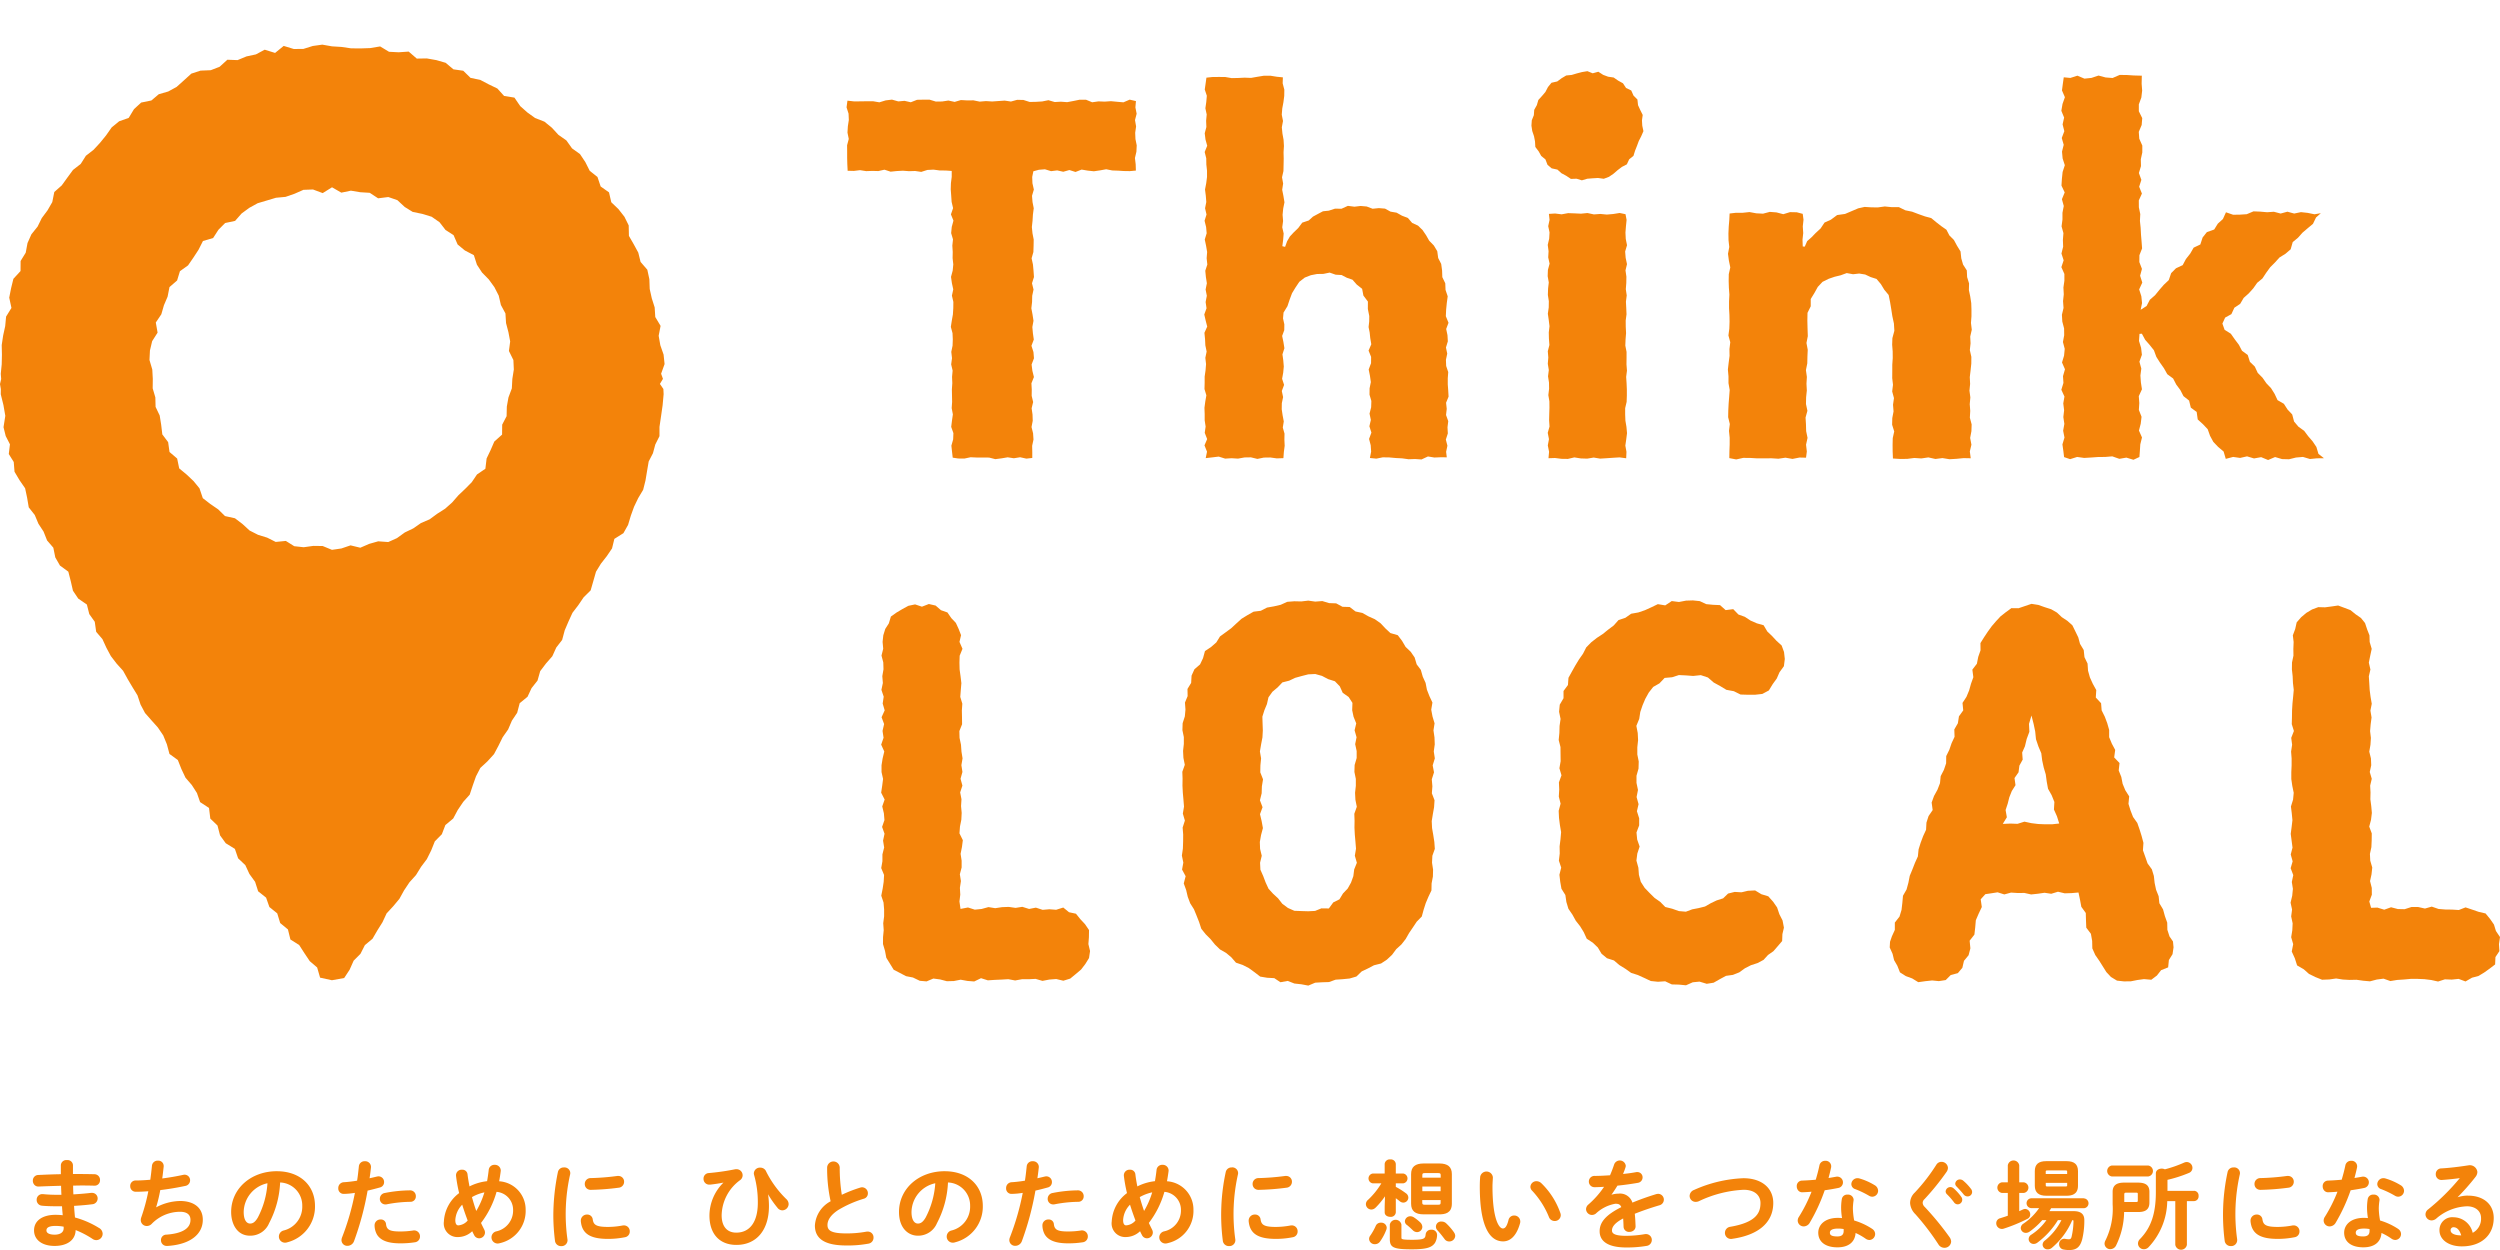 <svg xmlns="http://www.w3.org/2000/svg" xmlns:xlink="http://www.w3.org/1999/xlink" width="280" height="140" viewBox="0 0 280 140"><defs><clipPath id="a"><rect width="280" height="140" transform="translate(0 -5)" fill="none"/></clipPath></defs><g transform="translate(0 5)"><g clip-path="url(#a)"><path d="M12.608,184.632a10.1,10.1,0,0,0-2.7-1.177l0-.026c-.038-.418-.077-.85-.1-1.275.853-.052,1.485-.108,2.042-.181a.65.65,0,0,0,.6-.647.618.618,0,0,0-.651-.626h-.1c-.546.066-1.171.119-1.967.167-.017-.33-.027-.661-.028-.984.163,0,.323,0,.482-.006.7-.012,1.378,0,1.9.016a.6.6,0,0,0,.629-.625.629.629,0,0,0-.627-.659c-.586-.012-1.163-.022-1.786-.022H9.684v-1a.606.606,0,0,0-.672-.561.614.614,0,0,0-.683.561v1.021c-.811.011-1.6.045-2.3.076l-.224.01a.622.622,0,0,0-.614.648.673.673,0,0,0,.2.483.6.6,0,0,0,.427.165h.021c.893-.038,1.738-.066,2.514-.085.009.337.02.67.038,1.009H7.88a15.368,15.368,0,0,1-1.566-.076H6.238a.621.621,0,0,0-.618.648.638.638,0,0,0,.587.648c.358.041,1,.065,1.705.065h.549c.01.261.034.529.058.788l.019.215a7.879,7.879,0,0,0-.8-.045c-1.488,0-2.412.668-2.412,1.742,0,1.059.9,1.742,2.3,1.742,1.441,0,2.341-.68,2.358-1.776a10.3,10.3,0,0,1,1.9.994.713.713,0,0,0,1.126-.581.768.768,0,0,0-.4-.648M7.738,184.4a4.923,4.923,0,0,1,.906.085v.177c0,.449-.379.717-1.013.717-.574,0-.916-.175-.916-.468,0-.126,0-.512,1.024-.512" transform="translate(-1.513 -52.097)" fill="#f3830a"/><path d="M26.146,181.636a5.881,5.881,0,0,0-2.666.713,17.566,17.566,0,0,0,.466-1.936c.862-.1,1.823-.258,2.782-.462a.64.64,0,0,0,.558-.624.622.622,0,0,0-.618-.638.951.951,0,0,0-.179.023c-.671.15-1.472.288-2.322.4.06-.427.112-.888.161-1.334V177.7a.6.6,0,0,0-.64-.583.633.633,0,0,0-.673.564c-.052.531-.113,1.047-.187,1.575-.646.055-1.18.082-1.631.082a.6.6,0,0,0-.618.626.613.613,0,0,0,.629.637c.429,0,.9-.019,1.4-.058a20.916,20.916,0,0,1-.8,2.951.829.829,0,0,0-.047.283.666.666,0,0,0,.683.659.759.759,0,0,0,.519-.216,4.443,4.443,0,0,1,3.2-1.377c.763,0,1.166.315,1.166.912,0,.956-.936,1.526-2.705,1.649a.6.6,0,0,0-.6.626.63.63,0,0,0,.651.637,2.684,2.684,0,0,0,.366-.021c2.3-.216,3.668-1.3,3.668-2.912,0-1.315-.959-2.1-2.565-2.1" transform="translate(-5.995 -52.124)" fill="#f3830a"/><path d="M41.653,178.792c-2.92,0-5.122,1.964-5.122,4.569,0,1.32.652,2.652,2.109,2.652a2.276,2.276,0,0,0,2.142-1.4,10.83,10.83,0,0,0,1.235-4.56,2.573,2.573,0,0,1,2.478,2.629,2.731,2.731,0,0,1-2.117,2.757.7.7,0,0,0-.5.666.68.68,0,0,0,.682.691.781.781,0,0,0,.274-.047,4.112,4.112,0,0,0,3.087-4.068c0-2.325-1.713-3.887-4.263-3.887m-3.013,5.86c-.342,0-.709-.339-.709-1.291a3.349,3.349,0,0,1,2.661-3.223,9.612,9.612,0,0,1-1.07,3.825c-.346.607-.639.689-.882.689" transform="translate(-10.642 -52.616)" fill="#f3830a"/><path d="M60.031,182.771a.616.616,0,0,0,.618.637.649.649,0,0,0,.145-.012,14.647,14.647,0,0,1,2.64-.281.6.6,0,0,0,.629-.625.639.639,0,0,0-.661-.659,15.185,15.185,0,0,0-2.811.294.652.652,0,0,0-.559.646" transform="translate(-17.488 -53.511)" fill="#f3830a"/><path d="M63.639,187.676a.43.43,0,0,0-.131.012,9.653,9.653,0,0,1-1.446.107c-1.155,0-1.509-.185-1.58-.822a.564.564,0,0,0-.6-.521.653.653,0,0,0-.683.648,2.162,2.162,0,0,0,.272,1.047c.42.667,1.249.977,2.609.977a10.366,10.366,0,0,0,1.643-.12.643.643,0,0,0,.563-.647.66.66,0,0,0-.651-.681" transform="translate(-17.247 -54.87)" fill="#f3830a"/><path d="M58.592,179.549a.628.628,0,0,0-.618-.648.9.9,0,0,0-.181.023c-.274.066-.556.134-.828.193.052-.332.106-.713.159-1.227v-.065a.64.64,0,0,0-.683-.615.632.632,0,0,0-.673.564l-.032.3c-.049.452-.09.844-.167,1.312a13.945,13.945,0,0,1-1.483.174.646.646,0,0,0-.625.67.6.6,0,0,0,.618.637,8.725,8.725,0,0,0,1.245-.115,28.482,28.482,0,0,1-1.434,4.976.873.873,0,0,0-.069.331.644.644,0,0,0,.672.625.792.792,0,0,0,.733-.523,32.713,32.713,0,0,0,1.519-5.663c.456-.1.917-.221,1.368-.347a.607.607,0,0,0,.48-.6" transform="translate(-15.574 -52.151)" fill="#f3830a"/><path d="M76.341,179.62c.069-.36.13-.748.181-1.161v-.065a.647.647,0,0,0-.683-.615.629.629,0,0,0-.661.531c-.049.438-.11.866-.186,1.3a5.719,5.719,0,0,0-1.972.586c-.1-.529-.174-.96-.219-1.349a.575.575,0,0,0-.617-.521.626.626,0,0,0-.673.594V179a16.025,16.025,0,0,0,.35,1.946,4.231,4.231,0,0,0-1.709,3.192,1.523,1.523,0,0,0,1.574,1.731,2.314,2.314,0,0,0,1.6-.655c.058.133.128.272.213.431a.625.625,0,0,0,.555.364.659.659,0,0,0,.662-.637.733.733,0,0,0-.084-.337l-.008-.016c-.118-.236-.241-.481-.353-.73a10.373,10.373,0,0,0,1.741-3.483,2.017,2.017,0,0,1,1.852,2.009A2.384,2.384,0,0,1,76,185.236a.689.689,0,0,0,.188,1.356.96.96,0,0,0,.237-.04l.025-.007a3.694,3.694,0,0,0,2.859-3.742,3.166,3.166,0,0,0-2.967-3.183m-4.57,4.94c-.3,0-.34-.368-.34-.587a2.647,2.647,0,0,1,.774-1.729c.194.641.415,1.252.61,1.775a1.516,1.516,0,0,1-1.044.541m2.918-3.7a9.232,9.232,0,0,1-.91,2.085c-.2-.547-.355-1.085-.485-1.55a4.871,4.871,0,0,1,1.4-.534" transform="translate(-20.437 -52.318)" fill="#f3830a"/><path d="M88.643,178.194a.655.655,0,0,0-.682.514,24.272,24.272,0,0,0-.513,5.019,23.63,23.63,0,0,0,.186,2.686.676.676,0,0,0,.7.594.666.666,0,0,0,.705-.649.344.344,0,0,0,0-.048.18.18,0,0,1-.006-.047,20.268,20.268,0,0,1,.3-7.308.563.563,0,0,0,.013-.137.65.65,0,0,0-.705-.626" transform="translate(-25.475 -52.44)" fill="#f3830a"/><path d="M96.621,186.882a.568.568,0,0,0-.145.013,8.98,8.98,0,0,1-1.629.161c-1.374,0-1.634-.253-1.722-.857a.606.606,0,0,0-.627-.529.679.679,0,0,0-.705.68v.061c.127,1.392,1.037,1.985,3.043,1.985a9.553,9.553,0,0,0,1.9-.186.64.64,0,0,0,.539-.646.653.653,0,0,0-.651-.68" transform="translate(-26.741 -54.64)" fill="#f3830a"/><path d="M93.129,181.1a27.641,27.641,0,0,0,3.076-.239.665.665,0,0,0,.619-.668.634.634,0,0,0-.662-.648h-.1a26.786,26.786,0,0,1-2.984.238.648.648,0,0,0-.659.658.66.66,0,0,0,.192.478.687.687,0,0,0,.49.182h.025" transform="translate(-26.924 -52.837)" fill="#f3830a"/><path d="M118.192,178.635a.7.7,0,0,0-.655-.411.675.675,0,0,0-.716.637.916.916,0,0,0,.025.173,10.98,10.98,0,0,1,.421,3.132c0,2.121-.881,3.338-2.417,3.338-1.038,0-1.634-.708-1.634-1.941a4.981,4.981,0,0,1,2.083-3.95.676.676,0,0,0,.267-.534.686.686,0,0,0-.705-.681.725.725,0,0,0-.157.013,26.7,26.7,0,0,1-2.929.421.613.613,0,0,0-.589.627.638.638,0,0,0,.661.669h.084c.521-.059,1.052-.14,1.491-.229a5.211,5.211,0,0,0-1.573,3.688c0,2.061,1.13,3.291,3.022,3.291,2.247,0,3.643-1.664,3.643-4.342a8.857,8.857,0,0,0-.1-1.328,11.3,11.3,0,0,0,1.045,1.5.693.693,0,0,0,.559.3.722.722,0,0,0,.7-.7.782.782,0,0,0-.273-.574,11.446,11.446,0,0,1-2.257-3.1" transform="translate(-32.391 -52.449)" fill="#f3830a"/><path d="M134.69,185.1a.72.72,0,0,0-.157.013,11.955,11.955,0,0,1-2.237.193c-1.75,0-2.1-.362-2.1-.945s.413-1.164,1.228-1.692a12.648,12.648,0,0,1,2.842-1.249.607.607,0,0,0,.455-.6.663.663,0,0,0-.639-.68.671.671,0,0,0-.218.036,15.028,15.028,0,0,0-2.064.805,19.1,19.1,0,0,1-.233-3.065.706.706,0,0,0-1.41,0,17.282,17.282,0,0,0,.392,3.792,3.3,3.3,0,0,0-1.763,2.719c0,1.5,1.145,2.229,3.5,2.229a12.557,12.557,0,0,0,2.519-.207.67.67,0,0,0,.547-.679.645.645,0,0,0-.661-.67" transform="translate(-37.518 -52.164)" fill="#f3830a"/><path d="M147.2,178.792c-2.92,0-5.122,1.964-5.122,4.569,0,1.832,1.059,2.652,2.109,2.652a2.276,2.276,0,0,0,2.142-1.4,10.809,10.809,0,0,0,1.235-4.56,2.574,2.574,0,0,1,2.479,2.629,2.731,2.731,0,0,1-2.117,2.757.7.7,0,0,0-.505.666.68.68,0,0,0,.683.691.78.78,0,0,0,.273-.047,4.112,4.112,0,0,0,3.087-4.068c0-2.325-1.713-3.887-4.263-3.887m-3.013,5.86c-.342,0-.709-.339-.709-1.291a3.349,3.349,0,0,1,2.662-3.223,9.612,9.612,0,0,1-1.07,3.825c-.347.607-.64.689-.882.689" transform="translate(-41.39 -52.616)" fill="#f3830a"/><path d="M165.576,182.771a.616.616,0,0,0,.618.637.649.649,0,0,0,.145-.012,14.647,14.647,0,0,1,2.64-.281.6.6,0,0,0,.629-.625.639.639,0,0,0-.661-.659,15.185,15.185,0,0,0-2.811.294.652.652,0,0,0-.559.646" transform="translate(-48.236 -53.511)" fill="#f3830a"/><path d="M164.137,179.549a.628.628,0,0,0-.618-.648.9.9,0,0,0-.181.023c-.274.066-.556.134-.828.193.052-.332.106-.713.159-1.227v-.065a.64.64,0,0,0-.683-.615.632.632,0,0,0-.673.564l-.032.3c-.049.452-.09.844-.167,1.312a13.945,13.945,0,0,1-1.483.174.646.646,0,0,0-.625.67.6.6,0,0,0,.618.637,8.725,8.725,0,0,0,1.245-.115,28.481,28.481,0,0,1-1.434,4.976.873.873,0,0,0-.069.331.644.644,0,0,0,.672.625.792.792,0,0,0,.733-.523,32.715,32.715,0,0,0,1.519-5.663c.456-.1.917-.221,1.368-.347a.607.607,0,0,0,.48-.6" transform="translate(-46.322 -52.151)" fill="#f3830a"/><path d="M169.184,187.676a.43.43,0,0,0-.131.012,9.653,9.653,0,0,1-1.446.107c-1.155,0-1.509-.185-1.58-.822a.564.564,0,0,0-.6-.521.653.653,0,0,0-.683.648,2.163,2.163,0,0,0,.272,1.047c.42.667,1.249.977,2.609.977a10.366,10.366,0,0,0,1.643-.12.643.643,0,0,0,.563-.647.66.66,0,0,0-.651-.681" transform="translate(-47.994 -54.87)" fill="#f3830a"/><path d="M181.886,179.62q.1-.536.182-1.161v-.065a.647.647,0,0,0-.683-.615.63.63,0,0,0-.662.531c-.047.436-.108.863-.185,1.3a5.71,5.71,0,0,0-1.972.586c-.107-.541-.175-.961-.219-1.349a.576.576,0,0,0-.618-.521.626.626,0,0,0-.673.594V179a16.307,16.307,0,0,0,.351,1.945,4.229,4.229,0,0,0-1.71,3.192,1.523,1.523,0,0,0,1.575,1.731,2.317,2.317,0,0,0,1.6-.655c.059.135.128.275.212.431a.621.621,0,0,0,.556.364.659.659,0,0,0,.661-.637.724.724,0,0,0-.084-.337c-.114-.229-.243-.486-.361-.747a10.373,10.373,0,0,0,1.741-3.483,2.017,2.017,0,0,1,1.853,2.009,2.384,2.384,0,0,1-1.91,2.422.689.689,0,0,0,.189,1.356.976.976,0,0,0,.235-.039l.027-.008a3.694,3.694,0,0,0,2.859-3.742,3.166,3.166,0,0,0-2.967-3.183m-4.57,4.94c-.3,0-.34-.368-.34-.587a2.645,2.645,0,0,1,.774-1.729c.193.637.415,1.25.61,1.775a1.514,1.514,0,0,1-1.044.541m2.918-3.7a9.235,9.235,0,0,1-.91,2.085c-.2-.551-.356-1.088-.485-1.55a4.858,4.858,0,0,1,1.395-.534" transform="translate(-51.184 -52.318)" fill="#f3830a"/><path d="M202.167,186.882a.579.579,0,0,0-.145.013,8.979,8.979,0,0,1-1.628.161c-1.375,0-1.634-.253-1.722-.858a.607.607,0,0,0-.627-.529.679.679,0,0,0-.705.68v.061c.127,1.392,1.037,1.985,3.043,1.985a9.541,9.541,0,0,0,1.9-.186.639.639,0,0,0,.539-.646.652.652,0,0,0-.651-.68" transform="translate(-57.489 -54.64)" fill="#f3830a"/><path d="M198.674,181.1a27.615,27.615,0,0,0,3.076-.239.665.665,0,0,0,.619-.668.633.633,0,0,0-.661-.648h-.1a26.786,26.786,0,0,1-2.984.238.648.648,0,0,0-.66.658.657.657,0,0,0,.193.478.684.684,0,0,0,.489.182h.025" transform="translate(-57.672 -52.837)" fill="#f3830a"/><path d="M194.188,178.194a.655.655,0,0,0-.682.514,22.727,22.727,0,0,0-.327,7.7.676.676,0,0,0,.7.594.666.666,0,0,0,.705-.649.341.341,0,0,0,0-.048.181.181,0,0,1-.006-.047,20.316,20.316,0,0,1,.3-7.308.562.562,0,0,0,.013-.137.65.65,0,0,0-.705-.626" transform="translate(-56.223 -52.44)" fill="#f3830a"/><path d="M224.433,177.563c-.972,0-1.423.381-1.423,1.2v3.3c0,.819.451,1.2,1.423,1.2h1.719c.663,0,1.423-.136,1.423-1.2v-3.3c0-.819-.452-1.2-1.423-1.2Zm1.884,4.1v.272c0,.2-.035.252-.3.252h-1.458c-.246,0-.3-.043-.3-.252v-.272Zm0-.993h-2.05v-.524h2.05Zm-2.05-1.516v-.263c0-.2.035-.251.3-.251h1.458c.261,0,.3.051.3.251v.263Z" transform="translate(-64.967 -52.255)" fill="#f3830a"/><path d="M222.646,185.944a.6.6,0,0,0-.618.562.511.511,0,0,0,.246.426c.209.164.447.392.659.593a.677.677,0,0,0,.464.193.592.592,0,0,0,.585-.582.719.719,0,0,0-.229-.5,4.62,4.62,0,0,0-.743-.585.749.749,0,0,0-.365-.108" transform="translate(-64.681 -54.721)" fill="#f3830a"/><path d="M228.968,188a6.416,6.416,0,0,0-.881-1.019.719.719,0,0,0-.5-.2.575.575,0,0,0-.469.99c.256.283.5.589.777.957a.627.627,0,0,0,.529.28.659.659,0,0,0,.673-.626.7.7,0,0,0-.13-.376Z" transform="translate(-66.112 -54.965)" fill="#f3830a"/><path d="M216.945,182.332a8.914,8.914,0,0,0,1.062-1.28l-.035,1.13v.661c0,.349.326.507.629.507a.55.55,0,0,0,.618-.507v-1.579c.136.1.279.207.422.325a.649.649,0,0,0,.418.169.57.57,0,0,0,.563-.561.607.607,0,0,0-.279-.493,8.42,8.42,0,0,0-1.125-.711V179.6h.829a.555.555,0,0,0,0-1.1h-.829v-1.064a.559.559,0,0,0-.618-.517.566.566,0,0,0-.629.517V178.5h-1.329a.555.555,0,0,0,0,1.1h.957a8.586,8.586,0,0,1-1.5,1.855.634.634,0,0,0-.231.477.614.614,0,0,0,.608.6.646.646,0,0,0,.465-.205" transform="translate(-62.888 -52.065)" fill="#f3830a"/><path d="M224.291,187.613a.59.59,0,0,0-.629.512c-.045.467-.125.615-1.514.615-1.2,0-1.2-.081-1.2-.241v-1.462a.662.662,0,0,0-1.3,0v1.625c0,.953.42,1.146,2.5,1.146,1.723,0,2.226-.251,2.552-.713a1.822,1.822,0,0,0,.242-.91.592.592,0,0,0-.651-.572" transform="translate(-63.988 -54.884)" fill="#f3830a"/><path d="M217.7,186.958a.6.6,0,0,0-.579.357,6.473,6.473,0,0,1-.614,1.092.632.632,0,0,0-.133.379.626.626,0,0,0,.661.583.686.686,0,0,0,.549-.278,5.707,5.707,0,0,0,.706-1.308.759.759,0,0,0,.059-.264.606.606,0,0,0-.65-.561" transform="translate(-63.036 -55.019)" fill="#f3830a"/><path d="M243.088,180.6a.792.792,0,0,0-.529-.224.672.672,0,0,0-.695.625.637.637,0,0,0,.206.452,9.518,9.518,0,0,1,1.865,2.921.674.674,0,0,0,.646.46.661.661,0,0,0,.684-.648.7.7,0,0,0-.048-.253,8.558,8.558,0,0,0-2.13-3.334" transform="translate(-70.46 -53.082)" fill="#f3830a"/><path d="M237.705,183.767a.64.64,0,0,0-.627.522c-.208.819-.438.93-.634.93-.4,0-1.156-.986-1.156-4.715,0-.2.016-.468.028-.685.008-.148.015-.272.015-.333a.718.718,0,0,0-1.42-.06c-.023.291-.044.617-.044,1.111,0,5.066,1.418,6.128,2.609,6.128.609,0,1.433-.353,1.9-2.032a.622.622,0,0,0,.025-.207.671.671,0,0,0-.694-.659" transform="translate(-68.13 -52.63)" fill="#f3830a"/><path d="M258.747,180.83a.872.872,0,0,0-.239.035c-.95.29-1.843.609-2.655.948a1.448,1.448,0,0,0-1.566-1.006,2.608,2.608,0,0,0-.784.126c.21-.29.437-.633.676-1.023.889-.085,1.726-.216,2.275-.311a.615.615,0,0,0,.539-.614.583.583,0,0,0-.6-.594.6.6,0,0,0-.144.012c-.449.083-.946.152-1.446.2.106-.244.2-.49.277-.742a.48.48,0,0,0,.028-.191.673.673,0,0,0-1.3-.131c-.118.363-.273.77-.459,1.21-.728.049-1.269.072-1.7.072a.628.628,0,0,0-.673.626.628.628,0,0,0,.651.638h.074c.3-.008.627-.019.977-.042a10.12,10.12,0,0,1-1.743,1.972.706.706,0,0,0-.274.533.671.671,0,0,0,.661.647.729.729,0,0,0,.438-.156,4.242,4.242,0,0,1,2.183-1.1c.336,0,.537.061.668.378-1.7.857-2.428,1.668-2.428,2.7,0,.83.52,1.819,3,1.819a13.108,13.108,0,0,0,2.244-.174.671.671,0,0,0,.6-.658.652.652,0,0,0-.662-.669.607.607,0,0,0-.132.011,12.666,12.666,0,0,1-2.1.184c-1.39,0-1.568-.32-1.568-.6,0-.46.41-.9,1.253-1.345.016.234.035.556.045.936a.6.6,0,0,0,.651.57.742.742,0,0,0,.531-.207.583.583,0,0,0,.163-.433c-.02-.523-.041-.992-.09-1.391.817-.327,1.748-.648,2.767-.951a.651.651,0,0,0-.152-1.282" transform="translate(-73.024 -52.119)" fill="#f3830a"/><path d="M273.065,179.9a14.864,14.864,0,0,0-5.546,1.317.737.737,0,0,0-.49.664.669.669,0,0,0,.683.669.937.937,0,0,0,.346-.071,13.119,13.119,0,0,1,5.007-1.283c1.4,0,1.9.762,1.9,1.476,0,1.035-.4,2.161-3.376,2.668a.684.684,0,0,0-.605.669.669.669,0,0,0,.673.692.552.552,0,0,0,.14-.012c2.967-.419,4.6-1.845,4.6-4.016,0-1.684-1.31-2.771-3.337-2.771" transform="translate(-77.791 -52.941)" fill="#f3830a"/><path d="M288.586,180.183a.629.629,0,0,0,.548-.625.638.638,0,0,0-.64-.648.529.529,0,0,0-.132.012c-.27.047-.555.1-.843.143.113-.42.209-.813.285-1.168a.691.691,0,0,0,.013-.159.616.616,0,0,0-.661-.6.643.643,0,0,0-.66.525c-.112.557-.268,1.114-.408,1.592-.466.044-.968.078-1.534.1a.6.6,0,0,0-.594.638.7.7,0,0,0,.2.506.567.567,0,0,0,.44.163c.367-.012.7-.033,1.016-.064a16.527,16.527,0,0,1-1.417,2.819.739.739,0,0,0-.132.421.667.667,0,0,0,.683.648.8.8,0,0,0,.673-.426,19.974,19.974,0,0,0,1.667-3.622c.578-.083,1.079-.168,1.494-.254" transform="translate(-82.723 -52.128)" fill="#f3830a"/><path d="M295.19,180.677a6.967,6.967,0,0,0-1.683-.745.8.8,0,0,0-.226-.035.691.691,0,0,0-.695.67.6.6,0,0,0,.44.557,10.367,10.367,0,0,1,1.543.742.709.709,0,0,0,.365.107.669.669,0,0,0,.651-.669.744.744,0,0,0-.395-.627" transform="translate(-85.236 -52.941)" fill="#f3830a"/><path d="M293.4,186.343a7.6,7.6,0,0,0-2.021-.939,8.1,8.1,0,0,1-.143-1.351,6.419,6.419,0,0,1,.076-.888.114.114,0,0,1,0-.029.286.286,0,0,0,.006-.057.618.618,0,0,0-.683-.573.6.6,0,0,0-.639.5,5.964,5.964,0,0,0-.077,1.063,7.527,7.527,0,0,0,.1,1.065c-.166-.016-.312-.023-.457-.023-1.524,0-2.205.831-2.205,1.655,0,1.03.8,1.645,2.152,1.645,1.229,0,1.962-.585,2.028-1.61a6.844,6.844,0,0,1,1.13.644.766.766,0,0,0,.411.143.669.669,0,0,0,.65-.67.687.687,0,0,0-.326-.57m-3.892.843c-.748,0-.85-.2-.85-.425,0-.3.312-.457.926-.457a3.723,3.723,0,0,1,.617.054c0,.065,0,.133,0,.207,0,.423-.222.62-.7.62" transform="translate(-83.712 -53.709)" fill="#f3830a"/><path d="M309.912,180.242a.6.6,0,0,0-.372-.145.512.512,0,0,0-.532.474.431.431,0,0,0,.14.311c.242.253.551.581.8.894a.551.551,0,0,0,.44.223.5.5,0,0,0,.51-.485.58.58,0,0,0-.135-.369,5.541,5.541,0,0,0-.851-.9" transform="translate(-90.02 -53)" fill="#f3830a"/><path d="M303.523,182.365a.686.686,0,0,1-.242-.46.565.565,0,0,1,.209-.426,27.967,27.967,0,0,0,2.478-3.067.822.822,0,0,0,.142-.428.716.716,0,0,0-.727-.68.673.673,0,0,0-.573.326,20.615,20.615,0,0,1-2.406,3.108,1.63,1.63,0,0,0-.532,1.179,1.908,1.908,0,0,0,.595,1.253,28.277,28.277,0,0,1,2.572,3.37.786.786,0,0,0,.671.391.735.735,0,0,0,.759-.7.9.9,0,0,0-.177-.487,32.66,32.66,0,0,0-2.767-3.375" transform="translate(-87.941 -52.178)" fill="#f3830a"/><path d="M308.373,181.447a.531.531,0,0,0-.885.348.458.458,0,0,0,.131.3,7.854,7.854,0,0,1,.8.91.508.508,0,0,0,.42.238.514.514,0,0,0,.509-.507.52.52,0,0,0-.11-.334,5.451,5.451,0,0,0-.861-.956" transform="translate(-89.578 -53.357)" fill="#f3830a"/><path d="M319.29,183.131a.6.6,0,0,0-.563-.615.641.641,0,0,0-.247.06c-.089.039-.178.08-.267.122l-.151.069v-2.043h.513a.6.6,0,0,0,0-1.188h-.513v-1.908a.649.649,0,0,0-1.28,0v1.908h-.655a.6.6,0,0,0,0,1.188h.655v2.551c-.3.111-.6.2-.86.283a.571.571,0,0,0-.434.558.63.63,0,0,0,.618.638.567.567,0,0,0,.2-.025,17.637,17.637,0,0,0,2.689-1.11.539.539,0,0,0,.3-.488" transform="translate(-91.908 -52.115)" fill="#f3830a"/><path d="M325.125,181.07c.555,0,1.293-.116,1.293-1.125V178.32c0-.767-.41-1.124-1.293-1.124h-2.263c-.875,0-1.281.357-1.281,1.124v1.625c0,.757.419,1.125,1.281,1.125Zm-2.319-2.433v-.251c0-.115,0-.153.22-.153h1.958c.22,0,.22.038.22.153v.251Zm2.4.992v.251c0,.116,0,.154-.22.154h-1.958c-.189,0-.22-.021-.22-.154v-.251Z" transform="translate(-93.683 -52.147)" fill="#f3830a"/><path d="M326.423,183.09h-5.908a.552.552,0,0,0,0,1.1h.9a6.626,6.626,0,0,1-1.74,1.728.617.617,0,0,0-.317.505.565.565,0,0,0,.575.539.727.727,0,0,0,.39-.121,8.208,8.208,0,0,0,1.449-1.308h.465a6.155,6.155,0,0,1-1.694,1.63.593.593,0,0,0-.3.5.552.552,0,0,0,.563.539.663.663,0,0,0,.414-.145,8.907,8.907,0,0,0,2.3-2.52h.394a6.857,6.857,0,0,1-1.842,2.275.614.614,0,0,0-.267.479.549.549,0,0,0,.585.518.7.7,0,0,0,.449-.169,8.261,8.261,0,0,0,2.287-3.1h.006c.116,0,.132.026.132.12a8.213,8.213,0,0,1-.215,1.748c-.06.23-.151.27-.32.27a2.224,2.224,0,0,1-.367-.04.431.431,0,0,0-.133-.015.585.585,0,0,0-.574.615.591.591,0,0,0,.528.593,3.039,3.039,0,0,0,.623.055c.8,0,1.22-.358,1.442-1.236a8.913,8.913,0,0,0,.23-2.12c0-.676-.393-1-1.2-1h-2.72c.072-.108.139-.219.206-.329h3.667a.551.551,0,0,0,0-1.1" transform="translate(-93.034 -53.881)" fill="#f3830a"/><path d="M344.162,180.561h-2.972v-1.233a14.775,14.775,0,0,0,2.425-.781.6.6,0,0,0,.371-.555.654.654,0,0,0-.629-.658.8.8,0,0,0-.313.071,13.628,13.628,0,0,1-2.147.747c-.379-.192-1.008-.036-1.008.457V180.7c0,2.4-.531,3.975-1.773,5.256a.7.7,0,0,0-.228.507.651.651,0,0,0,.661.638.733.733,0,0,0,.543-.251,7.7,7.7,0,0,0,2.073-5.134h.9V186.6a.658.658,0,0,0,1.3,0v-4.888h.8a.529.529,0,0,0,.509-.582.524.524,0,0,0-.509-.573" transform="translate(-98.433 -52.187)" fill="#f3830a"/><path d="M333.553,177.886a.622.622,0,0,0,0,1.231H337.6a.62.62,0,0,0,0-1.231Z" transform="translate(-97.016 -52.35)" fill="#f3830a"/><path d="M337.629,182.843v-1.212c0-.711-.4-1.028-1.282-1.028H334.77c-.848,0-1.26.336-1.26,1.028v1.4a8,8,0,0,1-.8,4.039.8.8,0,0,0-.106.371.636.636,0,0,0,.651.615.732.732,0,0,0,.642-.418,8.777,8.777,0,0,0,.9-3.742h1.55c.6,0,1.282-.119,1.282-1.049m-1.3-.985v.769c0,.08-.014.143-.187.143h-1.329v-.847c0-.151.05-.2.208-.2h1.121c.174,0,.187.05.187.132" transform="translate(-96.895 -53.149)" fill="#f3830a"/><path d="M360.5,186.882a.568.568,0,0,0-.145.013,8.979,8.979,0,0,1-1.628.161c-1.375,0-1.634-.253-1.722-.858a.608.608,0,0,0-.628-.529.679.679,0,0,0-.705.68v.061c.127,1.392,1.037,1.985,3.044,1.985a9.541,9.541,0,0,0,1.9-.186.639.639,0,0,0,.539-.646.652.652,0,0,0-.65-.68" transform="translate(-103.614 -54.64)" fill="#f3830a"/><path d="M356.96,179.783a.649.649,0,0,0-.66.658.658.658,0,0,0,.193.478.683.683,0,0,0,.488.181h.024a27.641,27.641,0,0,0,3.077-.239.664.664,0,0,0,.619-.668.633.633,0,0,0-.661-.648h-.1a26.58,26.58,0,0,1-2.983.238" transform="translate(-103.797 -52.837)" fill="#f3830a"/><path d="M352.521,178.194a.656.656,0,0,0-.682.514,22.693,22.693,0,0,0-.327,7.7.676.676,0,0,0,.7.594.665.665,0,0,0,.7-.649.235.235,0,0,0,0-.047.244.244,0,0,1,0-.048,20.272,20.272,0,0,1,.3-7.308.587.587,0,0,0,.012-.136.65.65,0,0,0-.7-.626" transform="translate(-102.348 -52.44)" fill="#f3830a"/><path d="M378.309,180.676a7,7,0,0,0-1.683-.745.8.8,0,0,0-.227-.035.691.691,0,0,0-.694.67.6.6,0,0,0,.44.557,10.343,10.343,0,0,1,1.543.742.709.709,0,0,0,.365.107.669.669,0,0,0,.651-.669.745.745,0,0,0-.395-.627" transform="translate(-109.451 -52.941)" fill="#f3830a"/><path d="M376.515,186.343a7.615,7.615,0,0,0-2.021-.939,8.111,8.111,0,0,1-.144-1.351,6.419,6.419,0,0,1,.077-.888.154.154,0,0,1,0-.028.253.253,0,0,0,.007-.058.618.618,0,0,0-.683-.573.6.6,0,0,0-.64.5,6.027,6.027,0,0,0-.077,1.062,7.528,7.528,0,0,0,.1,1.065c-.166-.016-.312-.023-.456-.023-1.524,0-2.207.831-2.207,1.655,0,1.03.8,1.645,2.152,1.645,1.229,0,1.962-.586,2.028-1.61a6.808,6.808,0,0,1,1.129.644.765.765,0,0,0,.411.143.669.669,0,0,0,.651-.67.687.687,0,0,0-.327-.57m-3.893.843c-.748,0-.85-.2-.85-.425,0-.3.312-.457.927-.457a3.724,3.724,0,0,1,.617.054c0,.065,0,.133,0,.207,0,.423-.222.62-.7.62" transform="translate(-107.926 -53.709)" fill="#f3830a"/><path d="M371.706,180.183a.64.64,0,0,0-.092-1.273.543.543,0,0,0-.133.012c-.269.047-.555.1-.842.143.114-.42.21-.813.285-1.169a.675.675,0,0,0,.013-.158.616.616,0,0,0-.661-.6.639.639,0,0,0-.66.525c-.112.557-.268,1.114-.408,1.592-.466.044-.969.078-1.534.1a.605.605,0,0,0-.595.638.7.7,0,0,0,.2.506.579.579,0,0,0,.441.163c.367-.012.7-.033,1.016-.064a16.581,16.581,0,0,1-1.417,2.82.746.746,0,0,0-.132.42.667.667,0,0,0,.683.648.8.8,0,0,0,.673-.426,19.879,19.879,0,0,0,1.668-3.622c.579-.083,1.081-.169,1.495-.254" transform="translate(-106.938 -52.128)" fill="#f3830a"/><path d="M388.081,181.242a3.847,3.847,0,0,0-1.17.189,24.418,24.418,0,0,0,2.013-2.281.923.923,0,0,0,.21-.554.85.85,0,0,0-.989-.744c-1.186.184-2.276.306-3.071.346a.62.62,0,0,0-.6.637.628.628,0,0,0,.618.659c.095,0,.245-.013.355-.023.055,0,.1-.009.119-.009.439-.035,1.066-.1,1.6-.177a24.219,24.219,0,0,1-3.542,3.5.7.7,0,0,0-.3.568.686.686,0,0,0,.684.669.833.833,0,0,0,.5-.188,5.555,5.555,0,0,1,3.457-1.393c.945,0,1.58.528,1.58,1.313a1.781,1.781,0,0,1-.936,1.66,2.219,2.219,0,0,0-2.134-1.744,1.431,1.431,0,0,0-1.586,1.46c0,1.058,1.033,1.8,2.511,1.8,2.166,0,3.565-1.249,3.565-3.183,0-1.519-1.13-2.5-2.88-2.5m-1.631,3.538c.4,0,.689.308.87.914-.733,0-1.188-.219-1.188-.565a.323.323,0,0,1,.318-.349" transform="translate(-111.668 -52.336)" fill="#f3830a"/><path d="M164.781,16.722l.692.011.68-.061-.021-.7-.084-.706.165-.706.035-.709-.142-.708-.029-.709.1-.709-.122-.709.184-.709L166.1,9.6l.06-.71-.7-.162-.7.3-.7-.061-.7-.066-.7.048-.7-.027-.7.1-.7-.288h-.7l-.7.143-.7.132-.7-.052-.7.038-.7-.206-.7.141-.7.042-.7.015-.7-.223-.7-.016-.7.192-.7-.105-.7.049-.7.05-.7-.044-.7.06-.7-.143-.7.008-.705-.04-.7.206-.7-.154-.7.107-.706.01-.7-.213h-.7l-.7.013-.706.277-.7-.159-.7.063-.707-.2-.706.086-.706.216-.7-.119-.707,0-.708.011-.71.006-.75-.083-.1.748.225.706.03.706-.109.709-.042.708.144.709-.188.71.008.708,0,.71.018.711.037.726.7.016.686-.084.687.108.684-.025.682.017.685-.153.687.223.685-.071.686-.038.688.052.687-.02.687.1.685-.218.688-.035.69.092.691.008.658.047,0,.666-.089.7-.021.7.052.7.047.7.164.7-.242.7.282.7-.189.7-.068.7.206.7-.075.7.045.7-.014.7.077.7-.067.7-.189.7.1.7.152.7-.15.7.162.7-.008.7-.043.7-.124.7-.108.7.188.7.031.7-.025.7-.145.7.081.7-.093.7.163.7-.064.7.028.7-.047.7.013.7.013.7-.048.7.132.7-.1.7-.086.7.246.7-.027.7-.2.705.077.706.072.635.616.094.69.008.694-.147.692.03h.692l.694.006.693.176.694-.089.692-.116.695.105.7-.113.7.154.66-.075,0-.663-.015-.7.15-.7-.047-.7-.173-.7.135-.7-.023-.7-.1-.7.169-.7-.164-.7.01-.7-.038-.7.279-.7-.173-.7-.088-.7.266-.7-.058-.7-.223-.7.263-.7-.1-.7-.063-.7.129-.7-.108-.7-.133-.7.081-.7.016-.7.148-.7-.172-.7.221-.7-.05-.7-.064-.7-.152-.7.2-.7.023-.7.012-.7-.136-.7-.069-.7.076-.7.043-.7.091-.7-.137-.7-.056-.7.206-.7-.159-.705-.026-.706.13-.634.61-.167.686-.056.687.21.684-.085.683.152.684-.193.687.217.685-.268.686.117.688.073.687-.1.688-.126.685.135.689.024Z" transform="translate(-38.935 -2.568)" fill="#f3830a"/><path d="M190.476,32.32l.18.7-.312.7.069.7.034.7.144.7-.145.7.079.7-.056.7-.1.7v.7l-.019.7.211.7-.123.7-.092.7.026.7,0,.7.106.7-.1.7.272.7-.3.705.284.707-.146.723.734-.085.722-.088.721.227.721-.044.723.044.721-.131.723-.012.724.175.723-.148.724-.011.726.1.739-.026.052-.7.091-.683-.032-.682.013-.682-.193-.683.111-.683-.13-.681-.1-.68.011-.681.143-.684-.145-.682.255-.683-.222-.685.123-.684.066-.685-.057-.682-.094-.685.219-.687-.11-.69-.143-.687.237-.648.008-.65-.147-.666.058-.654.439-.715.242-.728.27-.722.385-.634.43-.644.616-.477.675-.263.7-.136.709-.012.7-.145.668.234.669.038.59.307.626.216.483.549.6.471.141.753.506.677-.006.828.158.789-.007.616-.07.62.123.609.063.613.119.707-.306.707.285.706-.006.706-.265.708.142.706.1.7-.142.705-.007.708.206.706-.023.706-.181.709.148.708-.164.709.226.709-.263.709.184.709.048.711-.137.715.722.071.722-.146.721.012.721.065.723.037.721.1.723-.025.724.049.722-.335.724.119.726-.031.66.009-.074-.617.145-.686-.176-.687.223-.688-.038-.688.084-.687-.247-.687.078-.689-.074-.685.279-.685-.039-.685-.05-.689,0-.687.051-.687-.232-.689-.026-.689.146-.689-.143-.687.21-.69-.04-.692-.145-.693.261-.693-.3-.735.034-.74.074-.742.1-.747-.242-.718-.028-.738-.332-.692-.026-.742-.1-.737-.339-.665-.1-.756-.381-.641-.526-.543-.345-.608-.4-.586-.507-.493-.654-.3-.477-.556-.667-.257-.6-.337-.678-.116-.618-.338-.689-.056-.7.07-.66-.251-.685-.06-.688.083-.739-.095-.705.321-.738-.006-.695.225-.648.066-.568.3-.556.3-.473.431-.724.242-.448.6-.517.5-.423.454-.309.534-.224.625-.31-.075.092-.717.057-.7-.158-.7.093-.7-.056-.7.069-.7.141-.7-.115-.7-.14-.7.106-.7-.124-.7.159-.7.016-.7.013-.7-.017-.7.043-.7-.041-.7-.127-.7-.068-.7.132-.705-.139-.7.055-.7.13-.7.092-.705.01-.706-.186-.709.023-.668-.68-.068-.722-.116-.72,0-.721.118-.723.127-.722-.027-.723.036-.724.015-.722-.124-.724-.006-.726.009-.656.069-.086.628-.1.7.232.7-.062.7-.1.7.148.7-.065.7.029.7-.185.7.086.7.192.7-.284.7.176.7.012.7.075.7,0,.7-.09.7-.134.7.089.7.054.7-.137.7.162.7-.218.7.172.7.064.7-.215.7.148.7.119.7-.055.7.076.7-.229.7.068.7.11.7-.141.7.135.7-.133.7.1.7-.252.7Z" transform="translate(-55.448 -1.444)" fill="#f3830a"/><path d="M242.314,11.505l.111.577.036.623.37.488.292.521.471.386.228.6.466.4.648.141.451.406.532.286.528.351.635-.023.591.182.614-.181.594-.047.6-.035.646.089.58-.218.513-.351.461-.4.476-.361.553-.288.264-.568.477-.38.181-.583.215-.54.2-.541.274-.534.247-.571-.13-.607-.035-.591.084-.617-.275-.553-.248-.54-.069-.637-.439-.439-.253-.572-.583-.281-.344-.524-.541-.3-.5-.346-.622-.091-.556-.207-.539-.349-.633.175-.593-.239-.6.1-.586.152-.571.17-.614.061-.522.31-.482.358-.648.147-.394.483-.286.549-.382.45-.409.447-.168.579-.293.526-.042.6-.23.57-.04.6.091.6Z" transform="translate(-70.504 -1.245)" fill="#f3830a"/><path d="M253.481,51.347l-.064-.7-.117-.7-.027-.7v-.7l.164-.7.024-.7v-.7l-.03-.7-.046-.7.089-.7-.054-.7.008-.7,0-.705-.137-.7.027-.7.056-.7-.035-.705-.006-.705.091-.7-.03-.705-.035-.705.088-.7-.1-.7.053-.7.011-.706-.1-.7.167-.7-.149-.706-.057-.706.209-.706-.141-.707-.034-.706.055-.708.072-.711-.12-.641-.654-.138-.722.116-.72.063-.721-.07-.723.052-.722-.155-.723.072-.724-.034-.722-.026-.724.133-.726-.091-.7.042.072.674-.149.7.148.7-.04.7-.162.7.093.7-.04.7.155.7-.189.7-.026.705.124.7-.079.7-.023.7.108.7-.011.7-.1.7.1.7.086.7-.081.7.016.7.054.705-.18.7.057.7-.057.7.113.706-.087.7.108.7.01.7-.084.706.118.7.006.7-.021.706-.017.705.047.706-.2.707.137.706-.13.707.143.709-.067.723.732-.025.722.092.721.011.721-.17.723.115.721.023.723-.121.724.12.723-.045.724-.05.726-.044.743.1.031-.72-.126-.7.1-.7Z" transform="translate(-71.255 -7.835)" fill="#f3830a"/><path d="M291.375,37.181l.123.791.176.814.049.82-.22.822-.026.746.058.746.006.746-.051.747,0,.746-.007.747.087.744-.091.747.2.746-.106.745.06.747-.142.747-.018.748.235.748-.165.747-.017.749.006.751.032.785.821.052.786-.012.785-.1.789.052.787-.115.788.175.789-.1.787.129.789-.046.791-.078.8.016-.1-.766.179-.757-.143-.756.142-.756.025-.757-.2-.757.043-.757-.055-.757.068-.754-.1-.757.074-.756-.038-.755.09-.759.08-.757.006-.758-.17-.759.082-.757-.038-.759.174-.761-.091-.761.055-.74V37.25l-.025-.742-.111-.733-.152-.726.019-.746-.218-.712-.035-.75-.42-.655-.2-.7-.081-.764-.391-.636-.352-.653-.505-.506-.337-.644-.59-.411-.556-.434-.551-.455-.7-.19-.726-.256-.719-.273-.757-.154-.731-.358-.788.006-.781-.078-.785.107-.731-.01-.744-.046-.721.159-.681.291-.792.337-.884.124-.7.52-.71.32-.444.665-.551.506-.45.467-.5.442-.269.617-.227-.017-.027-.758.08-.744-.049-.745.081-.747-.087-.66-.669-.176-.755-.016-.754.231-.757-.2-.755-.059-.756.2-.758-.04-.756-.14-.758.08-.76,0-.712.083-.034.711-.064.759-.034.759.011.76.083.76-.142.762.1.763.157.762-.17.761-.011.761.023.761.057.761-.038.762,0,.764.043.762.013.761-.026.762-.1.764.206.763-.092.762.013.764-.1.764-.088.763.068.764,0,.761.134.764-.057.763-.06.762-.039.765-.015.764.186.764-.094.766.077.764,0,.766-.028.768-.011.754.773.148.786-.174.786.008.788.046.787,0,.788-.009.789.05.787-.116.789.138.791-.155.728.017.089-.693-.088-.758L282,51.6l-.156-.759-.02-.758-.047-.76.208-.756-.16-.759.016-.758.079-.758-.04-.76.045-.759-.106-.76.152-.761.016-.759.034-.761-.142-.763.15-.764L282,39.336l-.021-.869.017-.874.361-.728,0-.82.417-.682.373-.672.53-.567.7-.345.663-.226.674-.164.675-.247.711.13.681-.078.673.108.614.287.661.211.486.579.381.629.486.585.162.8Z" transform="translate(-79.555 -7.557)" fill="#f3830a"/><path d="M348.157,47.617l.778.32.781-.332.78.229.781.02.782-.194.78-.068.782.232.784-.076.789-.011-.619-.486-.23-.773-.422-.629-.495-.574-.452-.606-.644-.462-.488-.58-.208-.79-.522-.554-.41-.639-.711-.412-.328-.7-.4-.642-.524-.55-.433-.623-.537-.543-.324-.7-.551-.535-.242-.766-.64-.469-.357-.677-.456-.607-.437-.624-.7-.44-.247-.7.308-.671.7-.386.331-.718.651-.433.391-.665.568-.507.507-.562.439-.624.588-.486.42-.635.446-.614.536-.538.507-.561.669-.416.583-.5.232-.809.59-.488.5-.563.585-.5.592-.491.344-.716.539-.479-.712.122-.759-.157-.756-.083-.759.157-.758-.207-.758.207-.76-.2-.759.054-.76-.068-.761-.031-.76.32-.761.048-.763.012-.8-.275-.345.759-.568.514-.405.656-.821.293-.476.6-.257.785-.747.353-.387.67-.474.6-.367.69-.753.352-.539.543-.267.781-.556.525-.5.574-.481.594-.582.508-.367.7-.664.425.156-.753-.079-.765-.244-.765.351-.766L334.6,27.3l.206-.766-.292-.766.008-.766.3-.765-.058-.766L334.7,22.7l-.04-.768-.08-.767.039-.766-.159-.767-.006-.768.348-.769-.307-.767.246-.768-.277-.769.233-.768-.018-.769.167-.766v-.769l-.339-.767-.056-.768.324-.769.063-.769-.381-.769,0-.771.282-.769.09-.771-.058-.773.02-.9-.913-.026-.786-.052-.785-.006-.789.342-.787-.061-.788-.213-.789.263-.788.083-.789-.332-.791.253-.738-.07-.1.707-.1.761.328.761-.268.761-.13.761.312.761-.171.761.193.762-.287.763.218.762-.19.762.067.761.247.762-.247.761-.079.762-.048.763.361.762-.311.761.207.76-.146.76,0,.76-.1.759.208.759-.059.761.027.761-.188.762.245.764-.254.763.337.761,0,.761-.108.761.04.762-.082.763.055.764-.182.762.044.762.2.763.011.764-.141.764.2.763-.073.764-.23.764.332.764-.222.765.05.761-.235.765.349.763-.134.763.095.766-.086.764.113.766-.135.766.15.765-.23.766.108.769.078.656.676.228.786-.246.786.109.788-.047.787-.056.788-.007.789-.066.788.277.789-.136.792.242.668-.31.049-.646.049-.771.19-.771-.341-.772.2-.771.092-.772-.3-.769.049-.772-.058-.77.355-.771-.12-.773-.053-.772.1-.773-.211-.773.277-.773-.089-.773-.236-.776.057-.793.267-.016.366.68.507.578.476.6.271.739.411.645.439.624.375.669.653.481.353.681.455.611.351.682.631.5.193.792.656.478.118.845.584.529.533.564.264.743.368.677.538.563.612.516.242.821.825-.217.78.111.777-.176.78.234Z" transform="translate(-94.908 -1.416)" fill="#f3830a"/><path d="M162.529,126.1l.013-.806-.446-.659-.527-.565-.49-.61-.781-.167-.641-.525-.8.251-.756-.059-.755.066-.756-.247-.76.148-.758-.239-.758.118-.761-.109-.759.029-.76.114-.758-.122-.762.21-.763.078-.765-.245-.837.161-.12-.835.094-.762-.043-.762.114-.761-.12-.761.2-.762,0-.762-.117-.763.152-.764.1-.766-.378-.764.057-.764.152-.764.039-.763-.069-.764.047-.765-.147-.766.251-.765-.209-.764.212-.764-.117-.759.13-.76-.121-.761-.054-.765-.161-.767-.021-.764.305-.764-.009-.765-.016-.769.052-.766-.23-.766.06-.769.064-.769-.092-.767-.106-.766-.019-.77.025-.771.316-.773-.337-.773.177-.755-.272-.7-.311-.675-.511-.538-.432-.63-.723-.253-.6-.519-.758-.174-.774.3-.768-.257-.753.159-.675.368-.652.387-.631.448-.228.763-.4.62-.221.711-.08.745.069.765-.191.766.2.767.023.769-.133.769.062.768-.162.766.257.766-.116.766.225.766-.348.766.284.766-.176.767.114.769-.267.77.348.769-.184.768-.124.767v.768l.173.769-.1.769-.114.77.39.769-.269.769.184.769.063.763-.264.764.273.766-.164.769.123.771-.195.769,0,.768-.135.769.321.773-.045.771-.116.771-.154.773.255.772.064.772,0,.77-.1.775.055.776-.075.778-.006.778.227.769.144.766.41.662.415.675.706.368.687.358.762.146.772.371.761.066.755-.32.757.1.758.2L147.4,131l.763-.15.761.139.76.06.761-.368.765.241.763-.051.763-.033.765-.045.765.143.763-.139.763,0,.766-.039.768.225.77-.148.77-.061.8.191.77-.239.62-.51.592-.5.476-.618.417-.675.115-.783-.185-.776Z" transform="translate(-40.571 -26.124)" fill="#f3830a"/><path d="M208.3,129.08l.794-.2.655-.434.574-.536.471-.637.574-.522.479-.609.385-.675.431-.632.424-.639.567-.576.206-.76.236-.735.3-.714.341-.714.017-.79.145-.762.02-.777-.118-.774.038-.778.276-.773-.055-.774-.12-.776-.135-.778-.037-.781.125-.778.138-.778.052-.778-.3-.783.059-.781-.067-.781.248-.783-.148-.782.24-.781-.118-.78.109-.784-.029-.785-.114-.788.123-.788-.232-.771-.142-.759.135-.8-.339-.723-.28-.719-.147-.758-.319-.7L213.548,96l-.468-.625-.226-.766-.442-.642-.569-.54-.4-.683-.477-.631-.83-.242-.563-.526-.54-.574-.637-.45-.714-.319-.68-.383-.772-.165-.648-.5-.808-.023-.709-.385-.792-.028-.76-.229-.791.061-.781-.111-.781.092-.787-.018-.786.061-.734.332-.757.176-.774.136-.7.36-.806.1-.687.387-.668.411-.586.531-.57.529-.622.457-.629.459-.415.672-.585.51-.684.455-.217.795-.333.7-.629.543-.322.713-.046.813-.412.679.018.8-.3.725.057.785-.069.763-.247.766-.025.778.159.773,0,.773-.086.776.04.779.155.781-.278.779.028.777-.012.779.04.782.069.781.064.781-.131.783.228.782-.25.782.059.78-.006.784-.026.785-.113.787.162.788-.141.783.4.743-.21.81.27.741.177.756.274.728.42.663.292.71.284.721.249.759.491.612.553.556.488.6.558.541.686.393.588.493.519.6.755.256.684.349.634.46.639.494.785.13.794.044.689.458.818-.148.743.291.777.085.782.147.772-.326.771-.045.778-.024.737-.268.782-.052.792-.078.755-.222.6-.577.7-.331Zm-2.217-10.735-.095.757-.259.718-.372.665-.526.55-.4.66-.692.345-.493.677-.834-.011-.709.286-.763.039-.766-.022-.793-.03-.72-.319-.628-.467-.478-.614-.553-.507-.514-.566-.32-.693-.269-.711-.32-.725-.037-.783.188-.778-.187-.773-.028-.774.137-.776.208-.778-.142-.781-.184-.778.286-.778-.293-.778.194-.783.025-.781.128-.781-.308-.783.014-.782.076-.781-.132-.78.133-.784.151-.785.043-.773-.028-.8-.022-.754.226-.72.284-.686.171-.758.445-.623.586-.493.529-.555.76-.192.669-.318.72-.2.747-.191.784-.038.754.21.688.361.761.242.548.569.33.728.66.463.426.661-.03.821.154.73.3.745-.184.778.22.773-.154.773.166.776,0,.779-.227.781-.025.779.159.777,0,.779-.086.782.04.781.155.781-.278.783.028.782-.012.782.04.78.07.784.063.785-.131.787.228.788Z" transform="translate(-54.414 -25.97)" fill="#f3830a"/><path d="M255.477,100.7l.253-.745.307-.725.388-.7.5-.637.7-.4.577-.608.842-.076.755-.243.794.037.806.061.856-.09.8.266.641.558.713.391.712.43.833.153.751.373.831.025.792,0,.819-.092.728-.39.437-.715.45-.622.306-.7.494-.681.1-.81-.087-.777-.266-.729-.586-.534-.492-.534-.528-.5-.413-.7-.765-.217-.7-.308-.64-.42-.718-.258-.581-.6-.85.108-.627-.56-.782-.036-.762-.073-.726-.339-.769-.08-.773.026-.789.152L259,88.277l-.729.484-.829-.138-.726.351-.719.327-.74.252-.8.142-.652.457-.764.251-.544.61-.623.469-.606.489-.663.434-.625.492-.556.566-.365.715-.45.641-.407.671-.386.685-.383.693-.06.813-.495.668v.809l-.422.724-.077.793.169.806-.113.784-.021.785-.077.786.2.788.008.792.011.794-.138.791.232.79-.287.791.034.8-.047.793.2.793-.215.8.037.795.1.794.135.793-.069.8-.1.8.015.8-.094.8.259.778-.2.8.091.787.137.782.438.7.114.784.227.757.451.659.377.685.485.616.405.663.334.731.68.445.561.536.418.7.607.505.785.25.6.513.668.413.651.463.756.242.721.327.726.344.8.084.811-.053.746.351.794.02.792.078.759-.337.755-.075.811.244.771-.123.7-.4.685-.368.772-.108.714-.282.631-.455.678-.347.738-.239.675-.359.5-.549.6-.419.482-.555.5-.585.028-.774.17-.725-.152-.8-.362-.715-.249-.745-.451-.649-.535-.6-.779-.237-.7-.424-.812.041-.709.169-.769-.043-.737.184-.553.536-.722.229-.665.318-.644.368-.72.179-.713.137-.708.265L259.8,123l-.75-.265-.775-.193-.569-.578-.631-.442-.551-.544-.554-.575-.437-.682-.21-.778-.06-.8-.22-.8.1-.785.259-.786-.274-.788-.077-.792.3-.794,0-.791-.252-.79.184-.791-.22-.8.154-.793-.166-.793,0-.8.227-.795.024-.795-.159-.793,0-.8.086-.8-.04-.8-.154-.8.322-.785Z" transform="translate(-71.765 -25.958)" fill="#f3830a"/><path d="M323.429,130.533l.676.409.787.086.765-.009.741-.147.732-.1.819.072.628-.474.47-.6.789-.313.083-.823.409-.656.112-.764-.064-.66-.39-.565-.237-.737-.017-.805-.261-.733-.206-.751-.412-.688-.082-.788-.288-.724-.161-.762-.087-.784-.225-.742-.482-.665-.254-.734-.262-.733.057-.831-.2-.754-.232-.743-.256-.735-.476-.668-.283-.727-.23-.743.08-.838-.434-.684-.3-.723-.149-.769-.289-.721.092-.836-.6-.627.113-.845-.376-.7-.3-.725,0-.813-.213-.748-.274-.731-.354-.711-.063-.8-.592-.636.053-.835-.387-.7-.325-.718-.21-.752-.054-.8-.346-.716-.083-.8-.416-.692-.193-.72-.325-.67-.333-.68-.564-.506-.623-.411-.544-.514-.65-.375-.716-.229-.722-.254-.764-.12-.746.251-.707.24-.8-.009-.624.454-.59.464-.506.546-.48.559-.434.6-.417.627-.413.661.009.812-.257.734-.151.767-.507.661.11.848-.262.734-.21.749-.3.72-.441.677.081.836-.479.666-.121.776-.4.693.03.824-.334.714-.252.738-.349.708-.011.81-.25.737-.361.7-.077.792-.283.73-.385.7-.266.733.114.845-.459.67-.237.737-.043.8-.33.715-.275.735-.233.744-.079.79-.324.716-.286.733-.3.725-.151.771-.206.758-.4.7-.072.8-.091.789-.229.752-.522.663v.824l-.329.725-.208.6-.036.641.322.719.167.7.363.626.294.743.656.418.72.266.675.416.8-.112.754-.08.755.074.765-.118.559-.56.8-.216.505-.6.181-.78.518-.627.2-.772-.083-.853.533-.684.091-.8.069-.807.32-.744.349-.737-.123-.867.523-.573.624-.091.748-.117.748.238.753-.206.75.046.75-.006.753.169.751-.08.751-.109.75.113.754-.23.755.179.757-.023.785-.069.171.809.146.792.5.694.023.824.033.82.519.689.14.8.018.832.332.745.446.642.393.624.4.64Zm-6.6-17.1-.772,0-.772-.032-.771-.095-.775-.169-.776.245-.778-.03-.872.037.458-.743-.14-.811.233-.706.182-.72.278-.7.415-.656-.111-.8.452-.644.094-.748.37-.673-.059-.793.308-.692.2-.827.3-.807-.042-.882.277-.937.242.948.176.843.086.865.278.823.318.748.1.807.171.788.229.775.109.806.145.8.407.723.305.755-.048.852.336.751.255.811Z" transform="translate(-87.003 -26.112)" fill="#f3830a"/><path d="M385.461,126.143l-.455-.675-.223-.726-.437-.629-.5-.611-.782-.183-.709-.245-.751-.253-.756.294-.755-.047-.757-.01-.76-.061-.758-.263-.759.217-.76-.17h-.76l-.759.243-.758-.016-.762-.2-.763.273-.765-.235-.708.024-.2-.706.284-.763-.007-.761-.194-.762.165-.761.082-.761-.223-.762-.037-.763.164-.764.033-.766.009-.765-.283-.764.2-.763.094-.764-.068-.764-.1-.765.017-.766-.04-.764.179-.764-.223-.765.164-.759-.033-.76-.187-.761.133-.765.05-.767-.091-.765.064-.764.1-.764-.128-.769.151-.766-.132-.767-.1-.769-.045-.768-.05-.767.176-.766-.176-.77.155-.771.165-.773-.226-.773-.022-.735-.265-.683-.232-.7-.462-.572-.6-.414-.567-.46-.684-.259-.7-.26-.75.109-.721.095-.755-.021-.7.262-.643.385-.575.486-.5.574-.167.75-.263.7.089.745-.03.765.01.766-.162.767-.012.769.084.769.035.768.089.767-.069.766-.076.766-.045.766-.011.766-.021.766.239.768-.3.769.1.77-.115.769.059.769,0,.767-.035.768v.768l.111.77.159.77-.072.769-.24.769.095.769.073.764-.09.764-.1.766.1.769.1.771-.2.769.214.768-.223.769.293.773-.162.771.121.771-.078.773-.183.772.167.771-.1.771.164.774-.037.776-.126.778.225.778-.161.826.343.754.256.8.744.431.588.523.712.35.753.3.811-.031.761-.109.755.118.756.042.758-.017.761.107.763.069.76-.2.76-.1.761.27.764-.125.763-.05.763-.069.765,0,.764.032.764.095.762.169.767-.246.768.03.77-.08.77.289.729-.423.711-.186.631-.378.607-.433.639-.488.035-.825.444-.666-.047-.776Z" transform="translate(-105.461 -26.194)" fill="#f3830a"/><path d="M74.321,34.715l-.365-1.05-.186-1.057.215-1.11-.595-.992-.067-1.074L73,28.411l-.232-1.042-.04-1.1L72.5,25.21l-.755-.873-.257-1.044-.514-.943-.534-.929-.026-1.177-.478-.967-.671-.859-.8-.766-.256-1.107-.935-.661-.356-1.063-.866-.686-.493-.979-.6-.9-.892-.641-.63-.886L62.54,10.1l-.729-.794-.834-.68L59.93,8.217l-.865-.622-.8-.711-.651-.952-1.156-.186-.751-.831-.971-.468-.95-.5L52.7,3.723l-.817-.8-1.1-.156-.871-.733-1.04-.3L47.8,1.544l-1.12.018L45.772.778,44.65.855,43.57.8,42.577.2,41.466.386,40.384.424,39.315.413,38.251.257,37.179.191,36.1,0,35.031.15,33.98.478l-1.075.01L31.773.142l-.964.786L29.645.566l-.987.528-1.052.225-1,.414L25.466,1.69l-.864.786-.995.387-1.144.047-1.035.337L20.6,4l-.821.736-.935.511-1.063.307-.826.7-1.144.233-.8.732-.594.984-1.072.381-.834.681-.631.9L11.2,11l-.725.781-.855.665-.578.912-.865.674L7.54,14.9l-.627.869-.832.735-.225,1.129-.532.925-.643.864-.473.96-.69.859-.437.984-.2,1.077-.573.929L2.3,25.358l-.8.87-.257,1.049-.209,1.059.248,1.15-.6.972-.1,1.069L.352,32.581l-.16,1.065.024,1.078L.192,35.8.086,36.871l.045.577L0,38.015l.094.567-.008.578.3,1.214.208,1.2-.2,1.272.245.989.475.927L.984,45.85l.556.894.086,1.091.561.945.626.908.223,1.053.184,1.083.673.855.408.975.579.887.393.989.7.812.218,1.084.524.915.938.687.271,1.057.246,1.074.592.882.969.669L10,63.778l.614.862.159,1.125.7.817.443.967.5.933.652.849.721.8.512.929.542.912.556.906.344,1.035.5.943.716.815.724.81.6.884.41,1,.288,1.077.937.682.4,1.008.458.97.707.82.573.893.355,1.02,1,.658.144,1.191.806.776.284,1.1.638.881,1.025.634.361,1.055.808.767.459.991.636.876.342,1.066.889.706.37,1.052.879.711.33,1.083.868.716.276,1.123.984.625.584.908.6.895.828.709.328,1.138,1.325.29,1.371-.247.61-.927.454-1.02.763-.767.494-.971.854-.713.544-.936.573-.915.462-.991.741-.8.692-.831.523-.947.6-.9.734-.814.569-.923.648-.862.485-.972.41-1.023.783-.79.395-1.03.877-.733.514-.961.616-.91.72-.8.342-1.032.36-1.022.486-.939.805-.747.727-.8.5-.938.471-.955.611-.872.422-.986.592-.885.281-1.071.877-.718.453-.969.666-.844.3-1.057.647-.855.713-.817.441-.975.658-.849.286-1.071.422-.99.446-.975.653-.854.6-.883.784-.776.3-1.042.3-1.051.552-.9.653-.836.59-.869.261-1.071,1.014-.639.522-.928.308-1.032.362-1,.463-.965.557-.934.261-1.047.177-1.068.181-1.06.475-.916.264-.98.469-.934,0-1.037.179-1.219.174-1.219.111-1.231-.028-.579-.388-.567.341-.567-.206-.577.388-1.08ZM57.382,37.443,57.326,38.5l-.378,1.01-.184,1.028L56.74,41.61l-.495.95-.012,1.115-.87.778-.413.954-.45.941L54.363,47.5l-.939.639-.59.872-.741.748-.76.722-.692.794-.786.7-.889.567-.846.622-.972.418-.865.6-.945.454-.879.635-.974.438-1.127-.082-1.008.287-.994.431-1.095-.265-1.025.349-1.055.153-1.041-.428-1.045-.014-1.081.15-1.058-.115-.942-.591-1.135.112-.957-.481L28.9,54.9l-.948-.483-.8-.734-.836-.636L25.2,52.8l-.762-.75-.879-.6-.846-.657-.371-1.1-.66-.807-.769-.728-.843-.7-.228-1.1-.856-.735-.153-1.1-.653-.872-.127-1.073-.166-1.04-.461-.966-.026-1.061L17.1,38.492l.013-1.055-.057-1.048-.315-1.067.052-1.067.247-1.044.609-.958-.2-1.132.618-.92.292-1.011.412-.967.21-1.072.853-.738.317-1.04.909-.65.592-.86.578-.883.5-.988,1.138-.334.592-.92.753-.761,1.117-.238.725-.826.865-.636.938-.517,1.03-.306,1.02-.306,1.074-.1,1-.346,1-.441,1.072-.04,1.089.406,1.042-.651,1.043.6,1.072-.222,1.045.174,1.067.066.935.616,1.144-.143,1.011.347.826.766.893.553,1.074.221,1.052.321.879.613.673.869.9.577.454,1.047.81.669,1.009.529.344,1.069.572.876.755.771.629.867.485.949.243,1.048.509.946.068,1.083.267,1.018.195,1.035L57,34.312l.5,1.015.048,1.061Z" fill="#f3830a"/></g></g></svg>